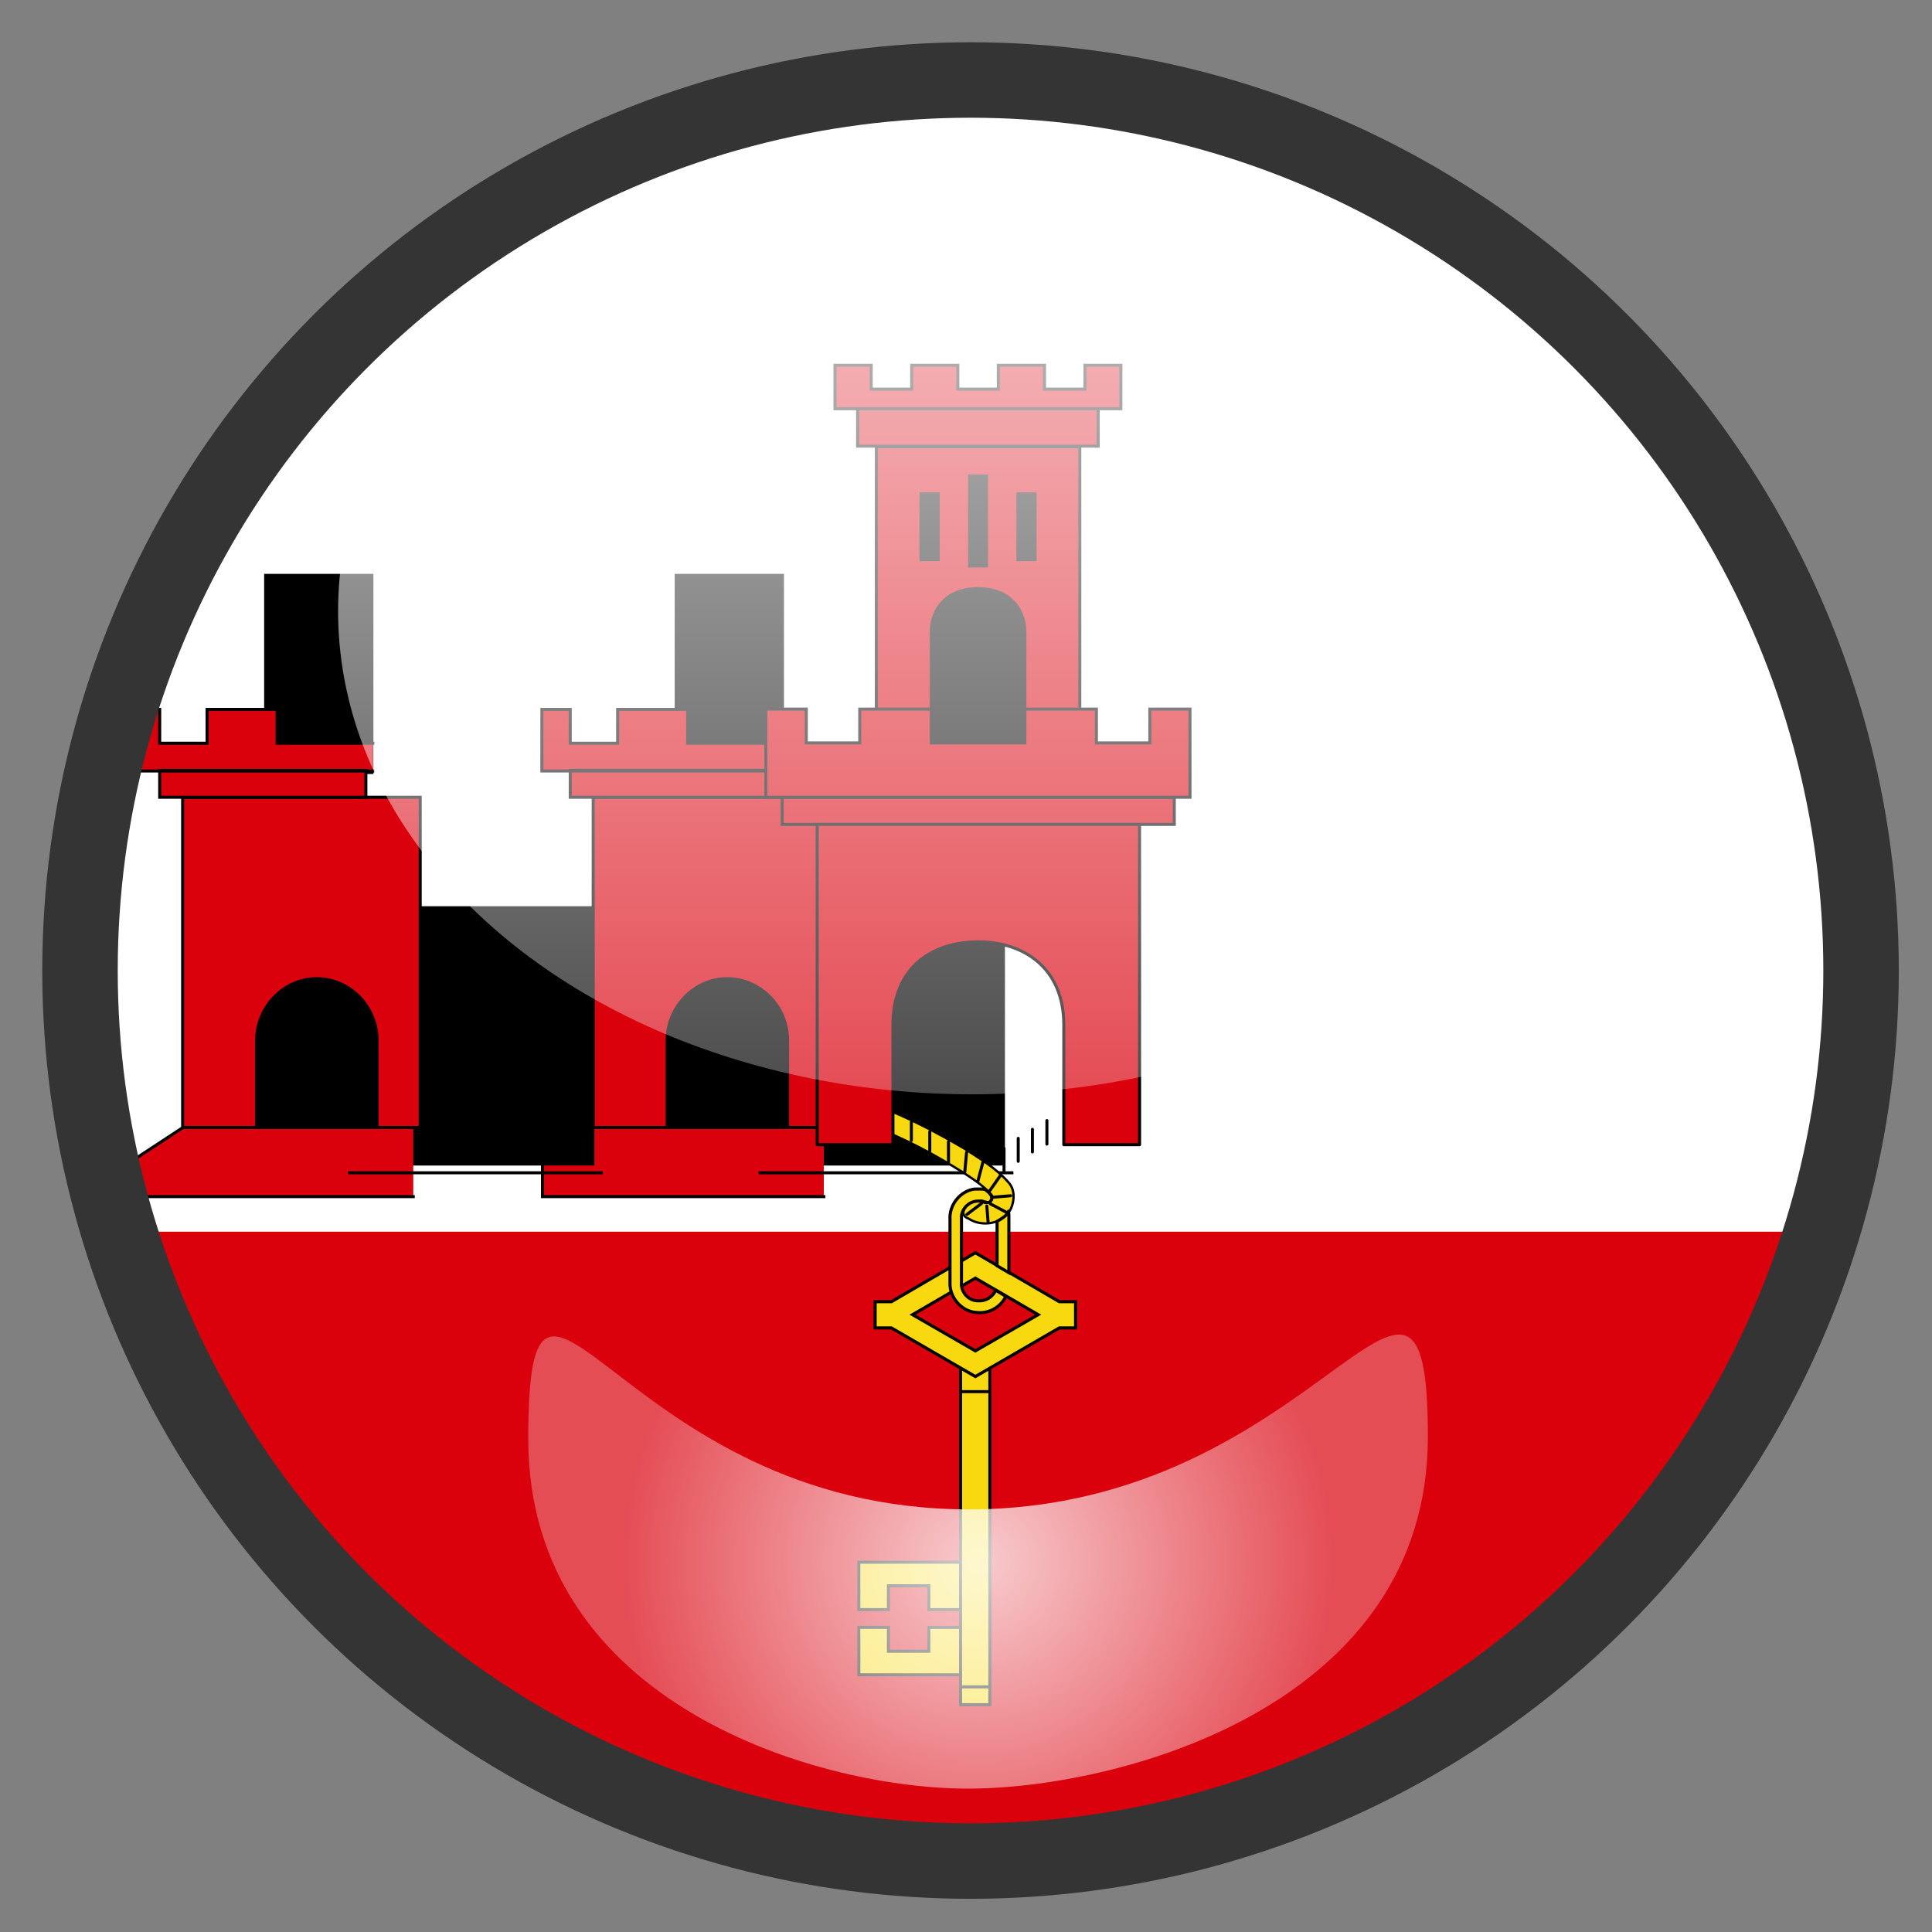<?xml version="1.0" encoding="utf-8"?>
<!-- Generator: Adobe Illustrator 22.0.1, SVG Export Plug-In . SVG Version: 6.00 Build 0)  -->
<svg version="1.1" xmlns="http://www.w3.org/2000/svg" xmlns:xlink="http://www.w3.org/1999/xlink" x="0px" y="0px" width="640px"
	 height="640px" viewBox="0 0 640 640" style="enable-background:new 0 0 640 640;" xml:space="preserve">
<rect x="0" y="0" width="640" height="640" fill="#808080" stroke="none"/>
<g id="Layer_6">
	<g id="Layer_7">
		<g>
			<path style="fill:#DA000C;" d="M321.5,621.5c135.6,0,250.2-90,287.3-213.5H34.2C71.3,531.5,185.9,621.5,321.5,621.5z"/>
			<path style="fill:#FFFFFF;" d="M21.5,321.5c0,30.1,4.4,59.1,12.7,86.5h574.7c8.2-27.4,12.7-56.4,12.7-86.5
				c0-165.7-134.3-300-300-300S21.5,155.8,21.5,321.5z"/>
		</g>
	</g>
	<g>
		<g id="a">
			<path d="M207.9,300.2h125v85.9h-125L207.9,300.2z"/>
			<path style="fill:#DA000C;stroke:#000000;stroke-linecap:square;" d="M272.9,373.5h-76.3l-16.9,11.1v11.8h93.2 M240.9,324.2
				c11,0,20,9.2,20,20.4v28.9h14.3V264.1h-78.7v109.4H221v-28.9C221,333.8,229.8,324.2,240.9,324.2L240.9,324.2z"/>
			<path d="M223.5,190.1h36.2v66.3h-36.2V190.1z"/>
			<path style="fill:#DA000C;stroke:#000000;stroke-linecap:square;" d="M259.5,246.2h-31.7v-11.2h-23.2v11.2h-15.7v-11.2h-9.4v20.4
				h80 M188.9,255.2h68.3v8.9h-68.3V255.2z M-176,73"/>
			<path style="fill:#DA000C;stroke:#000000;" d="M251.3,388.5h84.4"/>
		</g>
		<g transform="matrix(-1 0 0 1 512 0)">
			<g id="a_1_">
				<path d="M440.1,300.2h-125v85.9h125L440.1,300.2z"/>
				<path style="fill:#DA000C;stroke:#000000;stroke-linecap:square;" d="M375.1,373.5h76.3l16.9,11.1v11.8h-93.2 M407.1,324.2
					c-11,0-20,9.2-20,20.4v28.9h-14.3V264.1h78.7v109.4H427v-28.9C427,333.8,418.2,324.2,407.1,324.2L407.1,324.2z"/>
				<path d="M424.5,190.1h-36.2v66.3h36.2V190.1z"/>
				<path style="fill:#DA000C;stroke:#000000;stroke-linecap:square;" d="M388.5,246.2h31.7v-11.2h23.2v11.2h15.7v-11.2h9.4v20.4
					h-80 M459.1,255.2h-68.3v8.9h68.3V255.2z M824,73"/>
				<path style="fill:#DA000C;stroke:#000000;" d="M396.7,388.5h-84.4"/>
			</g>
		</g>
		<g>
			<g>
				<path style="fill:#DA000C;stroke:#000000;" d="M-176,73"/>
				<path style="fill:#F8D80E;stroke:#000000;stroke-linecap:round;" d="M332.6,380.4v7.6 M337.3,377.1v7.6 M342,374.1v7.5
					 M346.8,371.2v7.8"/>
				<path style="fill:#F8D80E;stroke:#000000;stroke-width:0.768;stroke-linecap:round;" d="M290.6,366.3l-2.3,6.5
					c10.8,4.1,21.1,9.5,30.9,15.7c3.3,2.2,6.8,4.4,9.4,7.5c0.6,1.6-1,2.9-2.6,2.4c-1.4-0.5-2.8-1-4.3,0c-2.2,1-4.1,4.2-0.8,5.3
					c4.5,3,11.9,1.7,14.1-3.6c1.1-2.7,1.2-6.2-1-8.5c-4-4.6-9.4-7.8-14.5-11.1C310.1,375,300.6,370,290.6,366.3L290.6,366.3z"/>
				<path style="fill:#F8D80E;stroke:#000000;stroke-linecap:round;" d="M320.2,381.7l-0.6,6.5 M325.6,385l-1.7,6.4 M331.4,389.4
					l-3.5,5 M333.2,401.5l-5.1-2.7 M334.8,396.1l-5.8,0.5 M327.3,404.6l-0.4-5.1 M325.1,398.7l-4.8,3.6 M301.9,371.7v6.1
					 M314.2,378.2v6.9 M308,374.9v6.5"/>
			</g>
			<path style="fill:#F8D80E;stroke:#000000;" d="M284.5,517.5v15.7h9.8v-7.9h13.4v7.9h10.6v-15.7H284.5z M284.5,539.1v15.7h33.8
				v-15.7h-10.6v7.9h-13.4v-7.9H284.5z"/>
			<path style="fill:#F8D80E;stroke:#000000;" d="M318.2,451.2h9.7v113.5h-9.7L318.2,451.2z"/>
			<path style="fill:#F8D80E;stroke:#000000;" d="M318.2,461h9.7v97.8h-9.7L318.2,461z"/>
			<path style="fill:#F8D80E;stroke:#000000;stroke-width:1.024;" d="M323.1,423.4l20.8,12.1l-20.8,12l-20.8-12L323.1,423.4z
				 M295.3,431.2h-5.4v8.7h5.4l27.8,16.1l27.8-16.1h5.4v-8.7h-5.4L323.1,415L295.3,431.2z"/>
			<path style="fill:#F8D80E;stroke:#000000;stroke-width:1.024;" d="M322.7,393.9c-4.7,0.7-8.3,5.3-8,10c0,7.3,0,14.6,0,21.9
				c0.3,4.7,4.4,8.9,9.1,9c3.9,0.4,7.8-1.9,9.4-5.4l-3.4-2c-0.9,2.3-3.4,3.7-5.8,3.5c-3.2,0.1-5.8-3-5.5-6.1c0-7.3,0-14.5,0-21.8
				c0.2-3,3-5.4,6-5.1c1.2-0.4,2.9,1.3,3.7-0.1c1.1-1.6-0.8-2.9-1.9-3.8C325.2,393.8,323.9,393.9,322.7,393.9L322.7,393.9z
				 M334,401.5c-0.8,1.5-2.4,2.3-3.7,3.1v14.7l3.9,2.3c0-6.3,0-12.5,0-18.8C334.2,402.4,334.2,401.8,334,401.5z"/>
		</g>
		<g>
			<path d="M294.3,147.9h57.3v104h-57.3V147.9z"/>
			<path style="fill:#DA000C;stroke:#000000;" d="M290.3,148v87h18.2v-25.8c0-6,3.8-14.2,15.5-14.2c11.7,0,15.5,8.3,15.5,14.2V235
				h18.2v-87L290.3,148z M321.2,157.7h5.6v29.8h-5.6L321.2,157.7z M305.1,163.6h5.7v21.8h-5.7V163.6z M337.2,163.6h5.7v21.8h-5.7
				V163.6z M284.1,135.4v12.4h79.7v-12.4L284.1,135.4z M276.6,121v14.4h94.7V121h-11.9v7.9H346V121h-15.3v7.9h-13.4V121H302v7.9
				h-13.4V121H276.6z M259.1,264.1v9h129.9v-9H259.1z"/>
			<path style="fill:#DA000C;stroke:#000000;" d="M253.7,234.9v29.2h140.5v-29.2h-13.3v11.2h-17.7v-11.2h-23.7v11.2h-31v-11.2h-23.7
				v11.2h-17.7v-11.2H253.7z"/>
			<path style="fill:#DA000C;stroke:#000000;stroke-linejoin:round;" d="M270.7,273.1v106.1h25.1v-39.7c0-18.7,12.5-27.5,28.3-27.5
				c15.2,0,28.3,8.8,28.3,27.5v39.7h25.1V273.1L270.7,273.1z"/>
		</g>
	</g>
</g>
<g id="Layer_2_copy_1_">
	<circle style="fill:none;stroke:#353434;stroke-width:25;stroke-miterlimit:10;" cx="321.5" cy="321.5" r="295"/>
</g>
<g id="Layer_4">
	<linearGradient id="SVGID_1_" gradientUnits="userSpaceOnUse" x1="322" y1="362.5" x2="322" y2="42.5">
		<stop  offset="0" style="stop-color:#FFFFFF;stop-opacity:0.3"/>
		<stop  offset="1" style="stop-color:#FFFFFF;stop-opacity:0.8"/>
	</linearGradient>
	<ellipse style="fill:url(#SVGID_1_);" cx="322" cy="202.5" rx="210" ry="160"/>
</g>
<g id="Layer_4_copy">
	<radialGradient id="SVGID_2_" cx="324" cy="517.308" r="118.016" gradientUnits="userSpaceOnUse">
		<stop  offset="0" style="stop-color:#FFFFFF;stop-opacity:0.8"/>
		<stop  offset="1" style="stop-color:#FFFFFF;stop-opacity:0.3"/>
	</radialGradient>
	<path style="fill:url(#SVGID_2_);" d="M473,476c0,88.4-100.3,116-151,116.5C272.3,593,175,565,175,476.7S205,500,321,500
		S473,387.6,473,476z"/>
</g>
<g id="Layer_3">
</g>
</svg>
